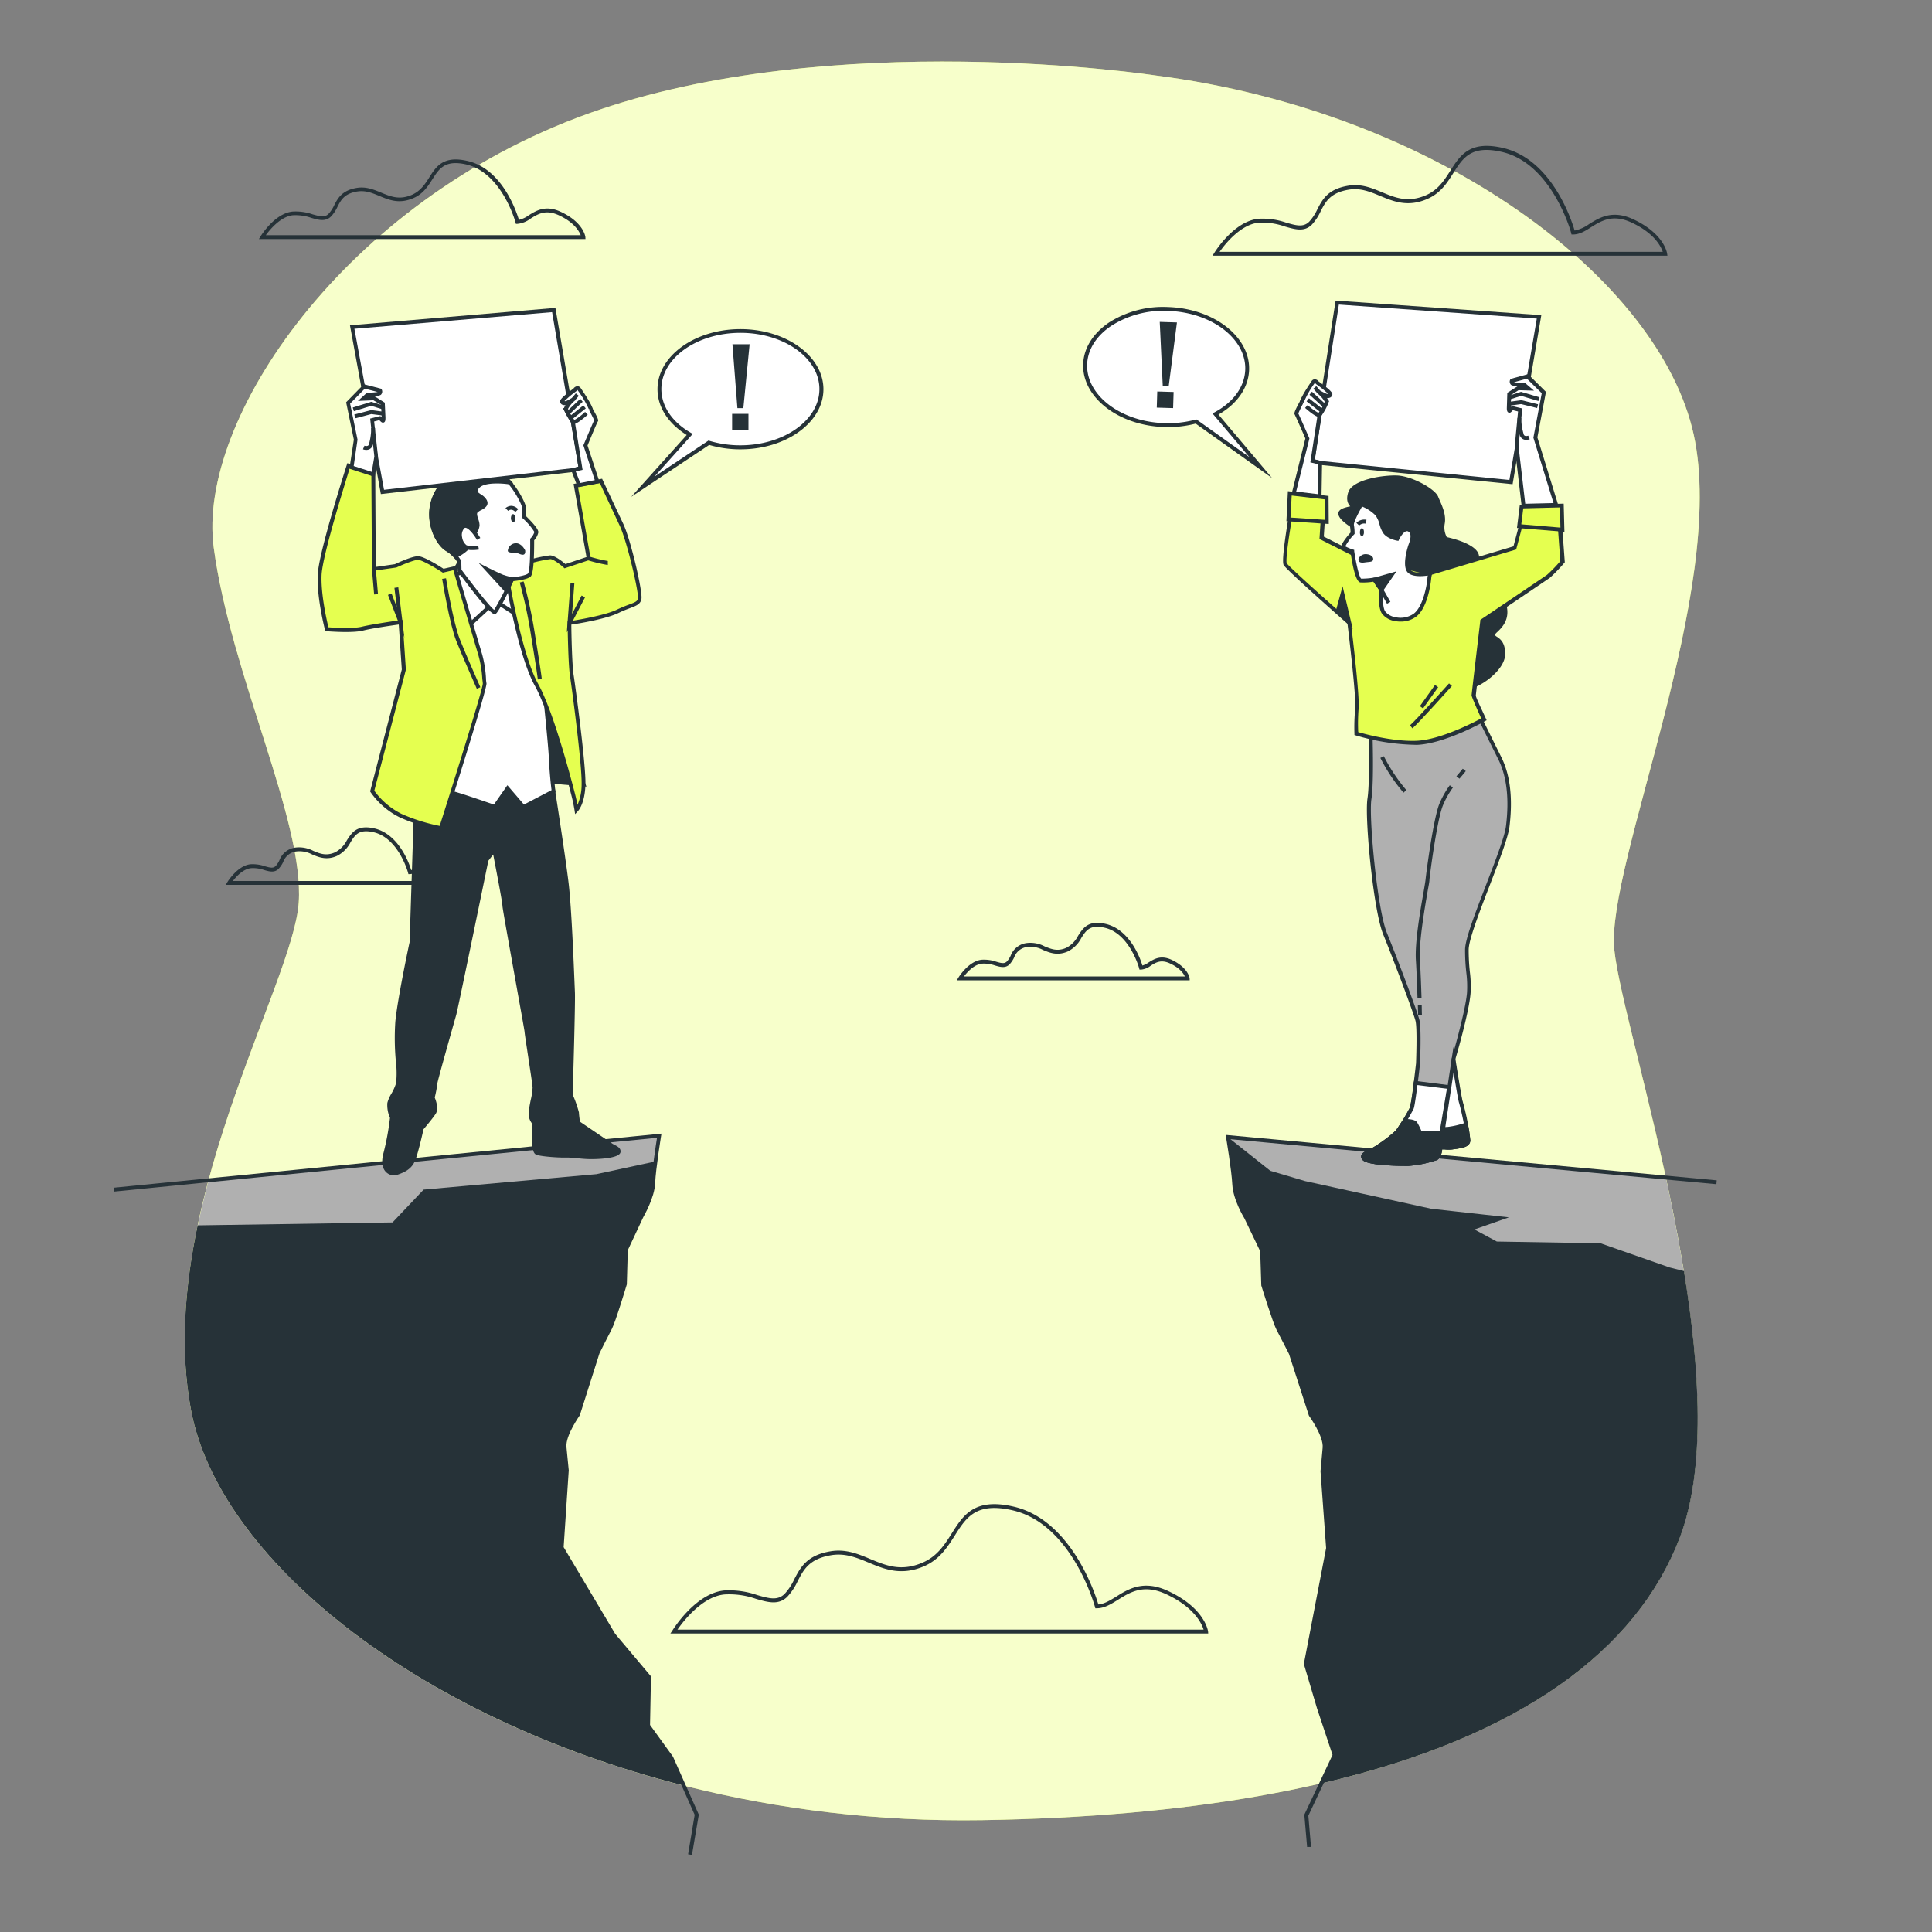 <svg xmlns="http://www.w3.org/2000/svg" viewBox="0 0 500 500"><rect x="0" y="0" width="500" height="500" fill="#808080" stroke="none"/><g id="freepik--background-simple--inject-113"><path d="M298.92,19.51S215.27,6.73,152.16,29.43,50.91,108.77,55.31,141.69s23.48,70.64,22,91.95S39.9,313.73,49.44,364.88s96.85,107.88,204.72,106.17S418.52,440.19,434.66,398,420,267.72,417.78,245.76s29.35-93.12,20.55-133.27S372.29,28.86,298.92,19.51Z" style="fill:#E5FF50"></path><path d="M298.92,19.51S215.27,6.73,152.16,29.43,50.91,108.77,55.31,141.69s23.48,70.64,22,91.95S39.9,313.73,49.44,364.88s96.85,107.88,204.72,106.17S418.52,440.19,434.66,398,420,267.72,417.78,245.76s29.35-93.12,20.55-133.27S372.29,28.86,298.92,19.51Z" style="fill:#fff;opacity:0.7"></path></g><g id="freepik--Floor--inject-113"><path d="M434.66,398c8.93-23.34,3.49-60.72-3.53-93.19L317.84,294.32s1.43,8.39,1.62,12.26,3.06,8.54,3.06,8.54l4.15,8.64.29,8.83s3,9.62,3.9,11.36,3.26,6.36,3.26,6.36l5.13,15.88s3.91,5.31,3.61,8.59l-.55,6,1.45,19.94-5.76,30,3.37,11.37,4,12.16L342,461.53C393.92,449.44,423.66,426.75,434.66,398Z" style="fill:#b0b0b0"></path><path d="M322.52,315.12l4.15,8.64.29,8.83s3,9.62,3.9,11.36,3.26,6.36,3.26,6.36l5.13,15.88s3.91,5.31,3.61,8.59l-.55,6,1.45,19.94-5.76,30,3.37,11.37,4,12.16L342,461.53c52-12.09,81.7-34.78,92.7-63.53,6.77-17.7,5.28-43.47,1.1-69.05l-3.7-.93-17.88-6.26-26.84-.45-5.81-3.13,8.94-3.13-20.12-2.23-32.64-7.16L328.76,303l-10.92-8.66s1.43,8.39,1.62,12.26S322.52,315.12,322.52,315.12Z" style="fill:#263238"></path><path d="M338.28,478l-.72-8.36,7.3-15.47-4-12-3.41-11.49,0-.12,5.75-29.93-1.45-19.87.55-6.09c.29-3-3.47-8.19-3.51-8.24l-.07-.15-5.13-15.88h0s-2.31-4.56-3.23-6.27-3.82-11.06-3.94-11.46l0-.13-.28-8.72-4.11-8.55c-.1-.15-2.91-4.77-3.11-8.73-.19-3.79-1.6-12.11-1.61-12.19l-.11-.64.65.06,126.44,11.7-.09,1-125.8-11.65c.34,2.05,1.36,8.4,1.52,11.67.18,3.7,3,8.26,3,8.31l4.22,8.88.29,8.76c.25.84,3,9.61,3.84,11.21s3.24,6.33,3.27,6.37L339.71,366c.47.66,4,5.6,3.65,8.86l-.56,6,1.47,19.92,0,.07-5.74,29.87,3.33,11.24,4.09,12.34-.08.18-7.27,15.42.69,8.08Z" style="fill:#263238"></path><path d="M173.68,454.77l-6-8.25.23-12.56-9.18-10.89-13.41-22.58,1.33-19.95s-.27-2.73-.6-6,3.56-8.61,3.56-8.61l5-15.91s2.3-4.64,3.22-6.38,3.83-11.39,3.83-11.39l.23-8.83,4.1-8.67s2.84-4.68,3-8.55,1.54-12.27,1.54-12.27L54,305.46c-5.17,19.25-8.16,39.89-4.52,59.42C56.56,403.05,107,444.32,177,462.1Z" style="fill:#b0b0b0"></path><path d="M179.08,480.05l-1-.16,1.7-10.22L173.24,455l-6-8.35.23-12.53-9.07-10.75-13.53-22.78,1.34-20.11-.59-5.91c-.33-3.26,3.12-8.22,3.59-8.89l5-15.83c.06-.12,2.34-4.74,3.26-6.47S161,333,161.22,332.17l.27-9,4.1-8.66c0-.09,2.8-4.67,3-8.36.14-3.28,1.12-9.64,1.44-11.69L29.55,308.38l-.1-1,141.74-14-.11.64c0,.09-1.37,8.41-1.53,12.21s-3,8.6-3.08,8.79l-4,8.53-.25,8.85c-.12.4-2.92,9.72-3.86,11.49s-3.2,6.31-3.22,6.36l-5.08,16c0,.06-3.76,5.23-3.46,8.27l.59,6-1.32,19.88,13.34,22.44,9.26,11-.24,12.58,5.94,8.21,6.68,15Z" style="fill:#263238"></path><path d="M177,462.1l-3.27-7.33-6-8.25.23-12.56-9.18-10.89-13.41-22.58,1.33-19.95s-.27-2.73-.6-6,3.56-8.61,3.56-8.61l5-15.91s2.3-4.64,3.22-6.38,3.83-11.39,3.83-11.39l.23-8.83,4.1-8.67s2.84-4.68,3-8.55c.06-1.46.3-3.57.57-5.62l-15.26,3.29-44.71,4-8.05,8.49-50.44.76c-3.3,15.77-4.64,32.1-1.72,47.73C56.56,403.05,107,444.32,177,462.1Z" style="fill:#263238"></path></g><g id="freepik--Clouds--inject-113"><path d="M307.89,253.71H247.6l.47-.76c.11-.17,2.65-4.24,6-4.57a9.66,9.66,0,0,1,3.74.51c1.38.4,2.13.57,2.77-.06a5.84,5.84,0,0,0,1-1.55,5.1,5.1,0,0,1,4.21-3.23,7.87,7.87,0,0,1,4.55.87c1.7.7,3.3,1.37,5.56.4a7.1,7.1,0,0,0,3.1-3.13c1.28-2,2.61-4.11,7.11-3.09,6.27,1.43,9,8.91,9.54,10.78a5.5,5.5,0,0,0,1.6-.79c1.41-.88,3.15-2,6-.67,4.22,2,4.6,4.62,4.62,4.73Zm-58.43-1h57.18c-.34-.77-1.28-2.19-3.86-3.38-2.34-1.08-3.71-.22-5,.61a4.76,4.76,0,0,1-2.49,1h-.39l-.1-.37c0-.09-2.48-9-8.91-10.47-3.82-.87-4.8.68-6.05,2.65a7.87,7.87,0,0,1-3.55,3.51c-2.65,1.13-4.61.32-6.33-.4a7,7,0,0,0-4-.8,4.11,4.11,0,0,0-3.49,2.7,7.2,7.2,0,0,1-1.19,1.8c-1.08,1.08-2.38.71-3.76.31a8.88,8.88,0,0,0-3.36-.48C252.1,249.58,250.32,251.58,249.46,252.71Z" style="fill:#263238"></path><path d="M312.69,422.75H173.49L174,422c.25-.4,6-9.65,13.43-10.39a22.05,22.05,0,0,1,8.5,1.18c3.08.89,5.31,1.52,7.14-.31a14.55,14.55,0,0,0,2.5-3.8c1.58-3,3.2-6.18,9.37-7.21,3.92-.66,7.16.69,10.28,2,4.11,1.71,8,3.32,13.53.94,3.81-1.63,5.72-4.66,7.57-7.58,3-4.75,5.85-9.24,15.93-6.94,14.88,3.38,21.12,22.38,22,25.34,1.53-.13,2.95-1,4.59-2,3.15-2,7.07-4.43,13.37-1.52,9.57,4.41,10.41,10.29,10.44,10.54Zm-137.37-1H311.49c-.47-1.52-2.4-5.81-9.73-9.2-5.8-2.68-9.32-.48-12.42,1.47-1.82,1.13-3.53,2.2-5.49,2.2h-.38l-.1-.37c-.06-.21-5.91-21.49-21.38-25-9.4-2.14-11.93,1.87-14.86,6.5-1.94,3.06-3.94,6.22-8,8-5.93,2.54-10.19.77-14.3-.94-3.14-1.3-6.09-2.53-9.73-1.93-5.68.95-7.12,3.74-8.65,6.69a15.4,15.4,0,0,1-2.68,4.05c-2.25,2.25-5,1.47-8.13.56a20.92,20.92,0,0,0-8.12-1.14C181.76,413.17,176.87,419.53,175.32,421.75Z" style="fill:#263238"></path><path d="M118.69,229H58.41l.47-.76c.11-.17,2.65-4.24,5.95-4.57a9.64,9.64,0,0,1,3.74.52c1.38.39,2.13.57,2.77-.06a5.74,5.74,0,0,0,1-1.56,5.1,5.1,0,0,1,4.21-3.23,8,8,0,0,1,4.55.87c1.69.71,3.3,1.37,5.55.4a7,7,0,0,0,3.11-3.12c1.28-2,2.6-4.12,7.11-3.1,6.27,1.43,9,8.92,9.54,10.79a5.31,5.31,0,0,0,1.6-.8c1.4-.88,3.15-2,6-.66,4.23,1.95,4.61,4.61,4.62,4.72Zm-58.42-1h57.18c-.34-.77-1.28-2.18-3.87-3.38-2.34-1.08-3.71-.22-5,.61a4.78,4.78,0,0,1-2.5,1h-.38l-.1-.37c0-.09-2.48-9-8.91-10.48-3.82-.87-4.8.69-6,2.65a7.92,7.92,0,0,1-3.55,3.51c-2.65,1.14-4.61.32-6.34-.4a7,7,0,0,0-4-.8,4.11,4.11,0,0,0-3.49,2.7,6.82,6.82,0,0,1-1.2,1.8c-1.08,1.08-2.37.71-3.75.32a8.53,8.53,0,0,0-3.36-.48C62.91,224.87,61.12,226.88,60.27,228Z" style="fill:#263238"></path><path d="M151.52,61.87H67l.47-.76c.15-.24,3.68-5.91,8.25-6.36a13.35,13.35,0,0,1,5.2.72c2,.56,3.14.84,4.12-.14a8.66,8.66,0,0,0,1.47-2.25c.93-1.79,2-3.81,5.8-4.45,2.42-.4,4.4.42,6.31,1.21,2.44,1,4.74,2,8,.57,2.24-1,3.38-2.76,4.48-4.5,1.77-2.8,3.59-5.69,9.82-4.27,9,2,12.69,13,13.38,15.26a7,7,0,0,0,2.52-1.18c1.94-1.21,4.36-2.73,8.26-.93,5.87,2.71,6.39,6.36,6.41,6.52Zm-82.73-1h81.5c-.4-1-1.68-3.33-5.67-5.17-3.41-1.57-5.39-.33-7.31.87a6.62,6.62,0,0,1-3.42,1.36h-.38l-.1-.37c0-.13-3.54-12.85-12.75-15-5.54-1.26-7,1.1-8.76,3.84-1.13,1.78-2.4,3.8-4.93,4.88-3.66,1.57-6.26.48-8.79-.57-1.86-.77-3.62-1.5-5.76-1.15-3.32.56-4.17,2.2-5.07,3.93A9.38,9.38,0,0,1,85.69,56c-1.44,1.44-3.21.93-5.09.39a12.48,12.48,0,0,0-4.83-.69C72.63,56.06,69.9,59.35,68.79,60.87Z" style="fill:#263238"></path><path d="M431.53,66.18H313.8l.47-.76c.21-.33,5.1-8.17,11.39-8.8a18.4,18.4,0,0,1,7.21,1c2.57.73,4.43,1.27,5.95-.25a12.34,12.34,0,0,0,2.1-3.19c1.33-2.58,2.72-5.25,8-6.12,3.34-.56,6.07.58,8.72,1.68,3.45,1.43,6.71,2.79,11.36.8,3.19-1.37,4.8-3.92,6.36-6.38,2.55-4,5-7.83,13.53-5.89,12.67,2.88,17.81,18.62,18.62,21.39A9.51,9.51,0,0,0,411.24,58c2.68-1.67,6-3.76,11.37-1.29,8.11,3.75,8.82,8.75,8.85,9Zm-115.9-1H430.32c-.44-1.34-2.13-4.84-8.13-7.61-4.87-2.25-7.82-.4-10.42,1.23-1.54,1-3,1.88-4.67,1.88h-.39l-.1-.38c0-.18-5-18.1-18-21-7.88-1.8-10,1.56-12.47,5.45-1.63,2.59-3.33,5.27-6.8,6.76-5,2.15-8.65.65-12.14-.8-2.63-1.09-5.12-2.13-8.17-1.62-4.75.79-6,3.13-7.25,5.6a13,13,0,0,1-2.27,3.44c-1.93,1.93-4.25,1.27-6.94.5a17.47,17.47,0,0,0-6.83-1C321.06,58.08,317,63.21,315.63,65.18Z" style="fill:#263238"></path></g><g id="freepik--speech-bubble-2--inject-113"><path d="M302.27,79.92c11.58.36,20.75,7.39,20.5,15.7-.15,4.75-3.34,8.88-8.2,11.49L326.28,121l-16.74-11.93a28,28,0,0,1-8.2.93c-11.58-.36-20.75-7.39-20.5-15.7S290.7,79.56,302.27,79.92Z" style="fill:#fff"></path><path d="M329.21,123.72l-19.77-14.09a28.36,28.36,0,0,1-8.12.89c-11.83-.37-21.24-7.64-21-16.21.13-4.19,2.51-8,6.7-10.85a26,26,0,0,1,15.25-4c11.83.37,21.24,7.65,21,16.22-.15,4.59-3,8.8-7.93,11.61Zm-19.57-15.17,13.72,9.77L313.79,107l.54-.29c4.91-2.64,7.8-6.67,7.94-11.06.25-8-8.73-14.84-20-15.19a25.07,25.07,0,0,0-14.67,3.87c-3.91,2.62-6.13,6.19-6.25,10-.25,8,8.73,14.83,20,15.18a27.57,27.57,0,0,0,8.06-.91Z" style="fill:#263238"></path><path d="M299.37,105.49l.13-4.17,4.23.13-.13,4.17Zm1.55-5.61-.78-16.57,4.45.14-2.13,16.48Z" style="fill:#263238"></path></g><g id="freepik--speech-bubble-1--inject-113"><path d="M191.63,85.64c-11.58,0-21,6.74-21,15.06,0,4.74,3.06,9,7.84,11.73L166.36,126l17.1-11.4a28.25,28.25,0,0,0,8.17,1.18c11.58,0,21-6.74,21-15S203.21,85.64,191.63,85.64Z" style="fill:#fff"></path><path d="M163.35,128.58l14.37-16c-4.81-3-7.56-7.25-7.56-11.84,0-8.58,9.63-15.56,21.47-15.56s21.47,7,21.47,15.56-9.63,15.55-21.47,15.55a28.5,28.5,0,0,1-8.09-1.14Zm28.28-42.44c-11.29,0-20.47,6.53-20.47,14.56,0,4.39,2.76,8.51,7.59,11.29l.53.31-9.92,11.06,14-9.34.23.07a27.63,27.63,0,0,0,8,1.16c11.29,0,20.47-6.53,20.47-14.55S202.92,86.14,191.63,86.14Z" style="fill:#263238"></path><path d="M189.47,111.29v-4.18h4.23v4.18Zm1.37-5.66-1.29-16.54H194l-1.62,16.54Z" style="fill:#263238"></path></g><g id="freepik--character-2--inject-113"><polygon points="398.3 81.99 391.04 124.77 341.61 119.78 339.69 119.31 346.08 78.29 398.3 81.99" style="fill:#fff"></polygon><path d="M391.46,125.31l-49.9-5-2.44-.59,6.54-41.93,53.23,3.77Zm-51.21-6.38,1.48.36,48.9,4.93,7.09-41.77L346.5,78.82Z" style="fill:#263238"></path><path d="M402.74,130.67l-5.38-17.42,2.2-11.65-4.25-4.21-4,1.1a.64.64,0,0,0,.08.72c.3.31,3.05.3,3.05.3l1.19,1-2.75-.08-2.29,1.46s-.05,1.73-.11,3.56.61,0,1,.13,1.92.47,1.92.47l-.91,9.45,1.8,15.33Z" style="fill:#fff"></path><path d="M393.85,131.4,392,115.56l.87-9.07-1.35-.33-.16.17c-.22.26-.52.62-.94.45s-.47-.71-.45-1.3l.12-3.82,2.64-1.69H393c-1.67-.08-1.9-.33-2-.43a1.15,1.15,0,0,1-.15-1.3l.1-.18,4.5-1.24,4.64,4.6-2.22,11.79,5.53,17.93ZM393,115.55l1.73,14.82,7.32-.18-5.21-16.91L399,101.77,395.16,98l-3.37.93a22.35,22.35,0,0,0,2.63.13h.2L397,101.1l-4-.12-1.94,1.23L391,105.3a.72.72,0,0,1,.64-.15c.4.11,1.9.46,1.9.46l.43.1Zm.7-15.55.54,0h-.54Z" style="fill:#263238"></path><path d="M395,113.84a1.69,1.69,0,0,1-1.44-.71c-.63-.9-.83-4.21-.86-4.87l1-.05a14.9,14.9,0,0,0,.68,4.35c.35.5,1.11.19,1.12.18l.39.93A2.43,2.43,0,0,1,395,113.84Z" style="fill:#263238"></path><polygon points="398.14 103.78 393.65 102.45 390.91 103.33 390.6 102.38 393.63 101.41 398.43 102.82 398.14 103.78" style="fill:#263238"></polygon><polygon points="397.8 105.6 393.65 104.58 390.77 104.98 390.64 103.99 393.7 103.56 398.04 104.63 397.8 105.6" style="fill:#263238"></polygon><path d="M338.2,101.73s-2.91,5-2.72,5.32,2.86,6.41,2.86,6.41l-3.53,14.21,6.68.8.12-8.69-1.92-.47,1.8-12,1.83-3.31Z" style="fill:#fff"></path><path d="M342,129l-7.79-.93,3.62-14.6c-1-2.31-2.6-5.91-2.76-6.19s-.35-.56,2.71-5.83l.23-.39,6,2.71-2,3.7-1.72,11.43,1.87.46Zm-6.55-1.79,5.56.67.11-7.74-2-.48,1.92-12.59,1.57-2.83-4.22-1.89A45.74,45.74,0,0,0,336,107c.45.92,2.23,5,2.81,6.31l.07.16Z" style="fill:#263238"></path><path d="M338.09,105.2s3,2.64,3.4,2.14a13.16,13.16,0,0,0,1.83-3.31c.13-.71-2.06-2.61-2.06-2.61a18.71,18.71,0,0,0,1.91,1c.4.11,1,.13,1.13-.37s-3.37-3-3.37-3-.58-.94-1.12-.14-2.89,4.39-2.91,5.21" style="fill:#fff"></path><path d="M341.34,107.9c-.83,0-2.59-1.45-3.58-2.33l.66-.75a13.94,13.94,0,0,0,2.8,2.05,13.07,13.07,0,0,0,1.61-2.92,7.65,7.65,0,0,0-1.9-2.15l.58-.81a15.15,15.15,0,0,0,1.8.93,1.09,1.09,0,0,0,.41,0,23.54,23.54,0,0,0-3.08-2.48l-.14-.15a.7.7,0,0,0-.21-.21l-.06.09a24.49,24.49,0,0,0-2.83,5l-1,0c0-1,2.3-4.43,3-5.47a1,1,0,0,1,.9-.54,1.34,1.34,0,0,1,1,.6c3.69,2.6,3.57,3.14,3.5,3.43a1,1,0,0,1-.48.65,1.43,1.43,0,0,1-.91.16,1.75,1.75,0,0,1,.41,1.17,13.13,13.13,0,0,1-1.94,3.54.68.68,0,0,1-.49.24Z" style="fill:#263238"></path><path d="M342.44,105.4c-.88-.82-3.22-3-3.54-3.24l.63-.79c.4.33,3.27,3,3.59,3.3Z" style="fill:#263238"></path><rect x="339.79" y="102.57" width="1" height="4.67" transform="translate(48.48 308.99) rotate(-52.1)" style="fill:#263238"></rect><rect x="340.27" y="100.09" width="1" height="1.51" transform="translate(16.13 245.41) rotate(-40.49)" style="fill:#263238"></rect><path d="M354.69,189.24s.44,12.92-.26,17.52,1.41,28.44,4,34.83,7.92,20.44,8.41,22.56.14,11.07.14,11.07-1.16,10.34-1.62,11.59a51,51,0,0,1-3.7,6.06,35.39,35.39,0,0,1-5.88,4.44c-1.57.93-3.83,1.42-2.75,2.58s8.79,1.39,11.46,1.34a29.71,29.71,0,0,0,7.2-1.46c.7-.26,1.19-2.21,1.06-2.63s1.68.05,3.09-.19,4.08-.29,4.12-1.83a68.7,68.7,0,0,0-1.93-9.88c-.27-.57-1.91-11-1.91-11s3.62-12.32,4-17.37c.27-3.78-.55-6.06-.5-11.12s9.82-26,10.56-31.87.58-12.45-2.06-17.72-5-10.11-5-10.11l-1.92-1.6-26.86,2.67Z" style="fill:#b0b0b0"></path><path d="M364,301.73c-2.11,0-10-.1-11.31-1.5a1.21,1.21,0,0,1-.4-1.1c.14-.74,1-1.15,2-1.63a12.68,12.68,0,0,0,1.22-.62,37,37,0,0,0,5.74-4.3,52.05,52.05,0,0,0,3.63-5.94c.32-.88,1.13-7.34,1.59-11.47,0-.06.35-8.88-.12-10.9s-5.84-16.22-8.39-22.49-4.81-30.16-4.06-35.09c.68-4.4.29-16.67.26-17.4l-.43-2.61,27.6-2.74,2.21,1.9s2.37,4.84,5,10.11c2.32,4.64,3,10.7,2.11,18-.36,2.83-2.68,8.86-5.14,15.25-2.65,6.87-5.39,14-5.42,16.56a52.08,52.08,0,0,0,.31,5.79,29.45,29.45,0,0,1,.19,5.37c-.35,4.85-3.59,16.05-4,17.36.62,3.93,1.65,10.24,1.85,10.76a67.11,67.11,0,0,1,2,10.09c-.05,1.73-2.22,2-3.81,2.21l-.73.11a9.37,9.37,0,0,1-2.11,0l-.55,0c0,.9-.57,2.48-1.4,2.79a30.26,30.26,0,0,1-7.36,1.49Zm-9.08-114.16.27,1.66c0,.53.44,13-.27,17.61s1.51,28.46,4,34.57c2.58,6.32,7.93,20.42,8.44,22.63s.16,10.83.15,11.2c-.12,1.1-1.19,10.48-1.65,11.74a51,51,0,0,1-3.76,6.18c-.66.93-4.46,3.64-6,4.58-.42.25-.87.46-1.31.67s-1.43.67-1.47.9c0,0,0,.1.15.24.75.8,7.14,1.26,11.08,1.18a29.47,29.47,0,0,0,7-1.43c.35-.13.81-1.64.75-2a.58.58,0,0,1,.1-.54c.26-.32.7-.3,1.5-.25a8.55,8.55,0,0,0,1.89,0l.77-.11c1.22-.16,2.91-.38,2.93-1.25a70,70,0,0,0-1.89-9.65c-.27-.58-1.55-8.66-1.94-11.13l0-.11,0-.11c0-.12,3.6-12.32,4-17.26a28.52,28.52,0,0,0-.18-5.19,51,51,0,0,1-.32-5.9c0-2.76,2.68-9.63,5.48-16.91,2.33-6.05,4.74-12.31,5.09-15,.9-7.1.22-13-2-17.42-2.42-4.84-4.62-9.32-5-10L381,185Z" style="fill:#263238"></path><path d="M373.19,292.52l1.89-11.16-8.66-1.11,0,0a63.16,63.16,0,0,1-1,6.54,51,51,0,0,1-3.7,6.06,35.39,35.39,0,0,1-5.88,4.44c-1.57.93-3.83,1.42-2.75,2.58s8.79,1.39,11.46,1.34a29.71,29.71,0,0,0,7.2-1.46c.4-.15.72-.84.91-1.49l.15-1.14s0-.06,0-.08Z" style="fill:#fff"></path><path d="M364,301.73c-2.11,0-10-.1-11.31-1.5a1.21,1.21,0,0,1-.4-1.1c.14-.74,1-1.15,2-1.63a12.68,12.68,0,0,0,1.22-.62,37,37,0,0,0,5.74-4.3,52.05,52.05,0,0,0,3.63-5.94,51.28,51.28,0,0,0,1-6.44l0-.26.37-.19h.19l9.17,1.17-2,11.66-.41,4.5h0l-.17,1.26c-.21.77-.59,1.65-1.23,1.89a30.26,30.26,0,0,1-7.36,1.49Zm2.83-20.92c-.68,5.35-.91,6-1,6.17a51,51,0,0,1-3.76,6.18c-.66.93-4.46,3.64-6,4.58-.42.25-.87.46-1.31.67s-1.43.67-1.47.9c0,0,0,.1.15.24.75.8,7.14,1.26,11.08,1.18a29.47,29.47,0,0,0,7-1.43,2.18,2.18,0,0,0,.6-1.15l.12-1,0-.09,0-.14.42-4.51,1.8-10.65Z" style="fill:#263238"></path><path d="M373.67,290.57l-.89,6.48c.17-.26,1.79.12,3.08-.1s4.08-.29,4.12-1.83a68.7,68.7,0,0,0-1.93-9.88c-.27-.57-1.91-11-1.91-11l-1.06,7.11Z" style="fill:#fff"></path><path d="M372,299.27l1.21-8.77,2.95-19.56.51,3.23c.62,3.92,1.67,10.34,1.87,10.87a67.11,67.11,0,0,1,2,10.09c-.05,1.73-2.22,2-3.81,2.21l-.73.11a9.37,9.37,0,0,1-2.11,0c-.25,0-.55,0-.71,0Zm1.4-2.81.52,0a8.56,8.56,0,0,0,1.89,0l.76-.11c1.23-.16,2.92-.38,2.94-1.25a70,70,0,0,0-1.89-9.65c-.19-.42-.9-4.64-1.43-7.93l-2,13.13Z" style="fill:#263238"></path><path d="M364.51,301.23a29.71,29.71,0,0,0,7.2-1.46.8.8,0,0,0,.23-.16l0,0a1.18,1.18,0,0,0,.19-.24l.06-.08.14-.27a1.34,1.34,0,0,0,.07-.18.61.61,0,0,0,.05-.12c0-.14.1-.27.14-.41h0l.15-1.14s0-.06,0-.08h0l.36-3.95a31.77,31.77,0,0,1-5.58.08,22.41,22.41,0,0,0-1.18-2.42c-.4-.63-2-.7-2.86-.68-.77,1.22-1.55,2.37-1.84,2.78a35.39,35.39,0,0,1-5.88,4.44c-1.57.93-3.83,1.42-2.75,2.58S361.84,301.28,364.51,301.23Z" style="fill:#263238"></path><path d="M364,301.73c-2.11,0-10-.1-11.31-1.5a1.21,1.21,0,0,1-.4-1.1c.14-.74,1-1.15,2-1.63a12.68,12.68,0,0,0,1.22-.62,37,37,0,0,0,5.74-4.3c.27-.39,1.05-1.54,1.82-2.76l.15-.23h.27c1.78,0,2.89.28,3.28.91a18,18,0,0,1,1.1,2.21,31.17,31.17,0,0,0,5.18-.09l.61-.07-.41,4.54h0l-.17,1.26a2.82,2.82,0,0,1-.16.51l-.13.33q-.09.18-.18.33l-.06.09a1.42,1.42,0,0,1-.25.32,1.3,1.3,0,0,1-.45.31,30.26,30.26,0,0,1-7.36,1.49H364Zm-.2-11.14c-.74,1.15-1.44,2.19-1.71,2.57-.66.93-4.46,3.64-6,4.58-.42.25-.87.46-1.31.67s-1.43.67-1.47.9c0,0,0,.1.15.24.75.8,7.14,1.26,11.08,1.18a29.47,29.47,0,0,0,7-1.43l.08-.07a.84.84,0,0,0,.13-.17,3.3,3.3,0,0,0,.16-.29l.06-.14.5.09-.45-.21.12-.37.12-1,0-.09,0-.14.31-3.28a32.09,32.09,0,0,1-5.07,0l-.3,0-.12-.28A20.72,20.72,0,0,0,366,291C365.85,290.88,365.28,290.6,363.8,290.59Z" style="fill:#263238"></path><path d="M375.86,297c1.41-.23,4.08-.29,4.12-1.83a27.4,27.4,0,0,0-.6-4.08,23.46,23.46,0,0,1-4.77,1.11,6.76,6.76,0,0,0-1.17.11l-.66,4.79C373,296.79,374.57,297.17,375.86,297Z" style="fill:#263238"></path><path d="M372,299.27l1-7.42.34-.08a8,8,0,0,1,1.26-.12,21.8,21.8,0,0,0,4.63-1.09l.54-.17.11.55a25.22,25.22,0,0,1,.61,4.19c-.05,1.73-2.22,2-3.81,2.21l-.73.11a9.37,9.37,0,0,1-2.11,0c-.25,0-.55,0-.71,0Zm1.4-2.81.52,0a8.56,8.56,0,0,0,1.89,0h0l.76-.11c1.23-.16,2.92-.38,2.94-1.25a22.19,22.19,0,0,0-.49-3.42,20.16,20.16,0,0,1-4.36,1c-.33,0-.57,0-.74.05Z" style="fill:#263238"></path><path d="M377.7,201.53l-.78-.63,1-1.18.64-.78.78.62-.64.79Z" style="fill:#263238"></path><path d="M366.85,258.33c-.08-2.7-.22-6.6-.42-9.85-.28-4.6,1.12-12.78,2-17.67.26-1.52.46-2.72.51-3.23.21-2.07,2-15.48,3.52-19.44a24,24,0,0,1,2.74-4.91l.82.58a22.64,22.64,0,0,0-2.62,4.69c-1.5,3.8-3.27,17.21-3.46,19.18,0,.54-.25,1.7-.53,3.3-.77,4.53-2.22,13-1.94,17.44.2,3.27.34,7.17.42,9.88Z" style="fill:#263238"></path><path d="M367,262.73s0-1-.06-2.54l1,0c0,1.55.06,2.55.06,2.55Z" style="fill:#263238"></path><path d="M363.24,205.15a44.89,44.89,0,0,1-6-9l.9-.45a44.27,44.27,0,0,0,5.81,8.76Z" style="fill:#263238"></path><path d="M349.85,136s-3-1.87-3-3,3.24-1.32,3.37-1.67-1.75-.88-.84-3.69,8.18-4.13,12.08-4,9.59,3.5,10.25,5.17,2.11,4.21,1.68,6.68a5.62,5.62,0,0,0,.7,4s7.65,1.54,8.15,4.4-.91,6.48-.91,6.48,6,.18,7.86,5.8-3.3,7.23-2.86,8.31,2.69.91,2.69,4.82-6.29,8.44-9.86,8.8-10.77.38-14.83-6.26-.88-13.28-3-17.72-2.42-9.89-3.79-11.47S349.85,136,349.85,136Z" style="fill:#263238"></path><path d="M376.78,178.69c-5.77,0-10.19-2.27-12.85-6.63-2.43-4-2.35-7.91-2.28-11.39.05-2.47.09-4.61-.75-6.37a36.37,36.37,0,0,1-2.22-7c-.47-2-.89-3.69-1.49-4.38-1.28-1.48-7.21-6.21-7.63-6.54-.79-.5-3.23-2.13-3.19-3.48,0-1.16,1.63-1.53,2.78-1.8l.29-.07c-.51-.55-1.18-1.58-.51-3.63,1.07-3.27,8.83-4.46,12.56-4.35,3.93.13,9.91,3.48,10.7,5.49.12.31.27.64.43,1,.7,1.6,1.66,3.78,1.28,5.95a5.35,5.35,0,0,0,.52,3.51c1.44.31,7.82,1.83,8.33,4.75a14,14,0,0,1-.72,6.14c1.69.24,6.11,1.33,7.66,6.08,1.36,4.17-.93,6.37-2.16,7.56a4,4,0,0,0-.71.78,2.27,2.27,0,0,0,.62.51c.84.58,2.1,1.46,2.1,4.43,0,4.17-6.52,8.91-10.3,9.3C378.39,178.64,377.57,178.69,376.78,178.69Zm-15.85-54.64c-4.12,0-10.3,1.38-11.05,3.67-.58,1.78.08,2.44.48,2.83.21.21.49.49.35.88s-.54.47-1.33.65c-.54.13-2,.47-2,.86,0,.54,1.41,1.78,2.75,2.61l0,0c.26.2,6.41,5.09,7.79,6.69.76.87,1.18,2.6,1.71,4.8a33.91,33.91,0,0,0,2.15,6.79c.94,2,.89,4.33.84,6.82-.07,3.34-.14,7.13,2.13,10.85,3.56,5.82,9.78,6.49,14.35,6,3.37-.34,9.41-4.66,9.41-8.3,0-2.44-.89-3.06-1.67-3.61a2.41,2.41,0,0,1-1-1c-.27-.65.29-1.19.94-1.81,1.23-1.18,3.08-3,1.91-6.53-1.7-5.21-7.18-5.46-7.41-5.46l-.7,0,.25-.66s1.36-3.53.89-6.21c-.33-1.83-4.93-3.42-7.75-4l-.2,0-.11-.15a6.16,6.16,0,0,1-.79-4.43c.33-1.86-.53-3.81-1.22-5.37l-.44-1c-.54-1.38-6-4.74-9.8-4.86Z" style="fill:#263238"></path><path d="M351,143.71l-9-4.54.46-7.09-8.14-.6S332,144.77,332.62,146s16.57,15.19,16.57,15.19,2.36,19.12,2,22.3a48.66,48.66,0,0,0-.2,6.38s8.43,2.63,15.54,2.38S384,186.14,384,186.14s-2.66-5.88-2.64-6.24,2.25-19.21,2.25-19.21,16.12-10.87,17.09-11.55a40.37,40.37,0,0,0,3.67-3.79l-.79-10.66-9.7.06-1.88,7-21.85,6.53Z" style="fill:#E5FF50"></path><path d="M365.56,192.74a57.38,57.38,0,0,1-14.69-2.42l-.34-.1v-.36a49.64,49.64,0,0,1,.2-6.45c.31-2.93-1.76-20-2-22-3-2.61-15.85-14-16.52-15.19s1.12-11.67,1.69-14.83l.08-.45,9.09.68-.47,7.25,8.63,4.36,19,4.57,21.45-6.41,1.9-7.14,10.56-.06.83,11.33-.14.15a40.17,40.17,0,0,1-3.75,3.88c-.92.64-15,10.14-16.91,11.43-.77,6.49-2.2,18.51-2.23,19s1.4,3.34,2.61,6l.19.42-.4.22c-.43.24-10.55,5.89-17.69,6.15Zm-14.05-3.27c1.63.47,8.87,2.47,15,2.25s14.87-4.74,16.83-5.8c-2.51-5.58-2.5-5.91-2.49-6,0-.36,1.88-16.11,2.25-19.26l0-.23.19-.13c.16-.1,16.13-10.87,17.08-11.54a35.79,35.79,0,0,0,3.44-3.55l-.73-10-8.86.05-1.84,6.94-22.25,6.66-19.38-4.69-9.27-4.69.45-6.91-7.2-.54c-1.12,6.21-2.06,12.94-1.72,13.73.51.86,10.36,9.69,16.45,15l.14.13,0,.19c.1.78,2.37,19.21,2,22.41A48.1,48.1,0,0,0,351.51,189.47Z" style="fill:#263238"></path><path d="M365.54,188.49l-.64-.77c1.4-1.16,10-10.76,10.11-10.85l.74.66C375.4,177.93,367,187.28,365.54,188.49Z" style="fill:#263238"></path><rect x="366.46" y="179.8" width="6.74" height="1" transform="translate(8.42 376.94) rotate(-54.54)" style="fill:#263238"></rect><polygon points="349.19 161.16 347.43 153.73 346.2 158.21 349.19 161.16" style="fill:#263238"></polygon><path d="M350.08,162.73l-4.44-4.37,1.82-6.65Zm-3.32-4.67,1.54,1.52-.91-3.84Z" style="fill:#263238"></path><path d="M364.4,147.43c-.88-1.92.55-6.25.55-6.25s1.4-3-.23-4-3.14,2.27-3.14,2.27-2.36-.43-3.26-1.76-.85-3.1-2-4.56-4.06-2.61-4.06-2.61-2.62,4.3-2.42,5.49a11.77,11.77,0,0,1,.18,2s-2.94,3.22-2.37,3.71a9.58,9.58,0,0,0,2.34,1s1.07,7.36,2.13,7.52a18.09,18.09,0,0,0,3.56-.25l1.81,2.66s-.49,4.13.53,5.81,5.23,2.89,8.14.73,3.7-8.88,3.72-9.47a6.58,6.58,0,0,1,.28-1.41S365.29,149.35,364.4,147.43Z" style="fill:#fff"></path><path d="M362.48,160.86a7.42,7.42,0,0,1-1.48-.14,5.16,5.16,0,0,1-3.4-2c-1-1.62-.7-5.08-.62-5.94l-1.53-2.25a16,16,0,0,1-3.39.2c-.93-.13-1.78-2.7-2.51-7.63a8.48,8.48,0,0,1-2.21-1,.71.71,0,0,1-.25-.52c0-.88,1.59-2.83,2.44-3.77a12.27,12.27,0,0,0-.17-1.74c-.22-1.27,1.85-4.78,2.48-5.83l.22-.36.39.16c.13.05,3.07,1.22,4.27,2.77a7.51,7.51,0,0,1,1.23,2.68,7,7,0,0,0,.78,1.9,4.71,4.71,0,0,0,2.58,1.46,4.76,4.76,0,0,1,2.27-2.3,1.69,1.69,0,0,1,1.4.18c2,1.22.49,4.53.43,4.67-.37,1.1-1.21,4.41-.55,5.83s4,.86,5.21.61l.84-.17-.26.81a5.6,5.6,0,0,0-.26,1.28c0,.07-.66,7.43-3.93,9.85A6.62,6.62,0,0,1,362.48,160.86Zm-6.56-11.4,2.09,3.07,0,.19c-.13,1.1-.29,4.23.46,5.5a4.28,4.28,0,0,0,2.74,1.52,5.94,5.94,0,0,0,4.68-.94c2.62-2,3.5-8.3,3.52-9.08a5.07,5.07,0,0,1,.1-.77c-1.53.23-4.72.46-5.54-1.31-1-2.07.47-6.43.53-6.62s1.19-2.7,0-3.44a.69.69,0,0,0-.59-.09c-.8.25-1.62,1.66-1.84,2.14l-.16.35-.38-.07c-.11,0-2.57-.48-3.59-2a7.76,7.76,0,0,1-.91-2.17,6.78,6.78,0,0,0-1.05-2.36,10.36,10.36,0,0,0-3.47-2.29c-1.13,1.93-2.22,4.19-2.12,4.78a12.43,12.43,0,0,1,.18,2.11v.19l-.12.13a13.35,13.35,0,0,0-2.29,3.09,10.64,10.64,0,0,0,2,.83l.31.09,0,.31c.46,3.14,1.29,6.75,1.79,7.13a19.27,19.27,0,0,0,3.33-.27Z" style="fill:#263238"></path><path d="M351.6,144.55a2.08,2.08,0,0,1,1.57-1.13c1.07-.09,2.23.42,2.21,1.25s-.85.68-2.16.88S351.45,145.37,351.6,144.55Z" style="fill:#263238"></path><path d="M353,137.73c0,.59-.27,1.06-.56,1.05s-.52-.49-.5-1.08.27-1.06.56-1S353,137.15,353,137.73Z" style="fill:#263238"></path><path d="M351.76,136l-.73-.69a2.91,2.91,0,0,1,2.62-.79l-.21,1A1.87,1.87,0,0,0,351.76,136Z" style="fill:#263238"></path><polygon points="355.69 150 360.22 148.72 357.5 152.66 355.69 150" style="fill:#263238"></polygon><path d="M357.49,153.54l-2.61-3.83,6.54-1.85Zm-1-3.25,1,1.49,1.52-2.2Z" style="fill:#263238"></path><rect x="357.95" y="152.41" width="1" height="3.87" transform="translate(-29.54 196.49) rotate(-29.5)" style="fill:#263238"></rect><polygon points="393.78 131.07 393.15 136.14 404.36 137.08 404.2 130.81 393.78 131.07" style="fill:#E5FF50"></polygon><path d="M404.87,137.63l-12.28-1,.74-6,11.35-.29Zm-11.16-1.94,10.13.85-.13-5.22-9.49.24Z" style="fill:#263238"></path><polygon points="333.78 127.67 333.46 134.4 343.37 135.07 343.33 128.8 333.78 127.67" style="fill:#E5FF50"></polygon><path d="M343.88,135.6l-10.95-.73.38-7.76,10.52,1.24Zm-9.9-1.66,8.89.59,0-5.29-8.58-1Z" style="fill:#263238"></path></g><g id="freepik--character-1--inject-113"><polygon points="151.02 203 142.82 202.31 133.25 178.24 142.81 180.46 151.02 203" style="fill:#263238"></polygon><path d="M151.76,203.57l-9.29-.79-10-25.24,10.76,2.5Zm-8.59-1.74,7.11.61-7.85-21.55L134.06,179Z" style="fill:#263238"></path><path d="M142.82,202.31s3,19,3.85,26.46,1.49,25.33,1.62,28.16-.59,26.49-.59,26.49a36.27,36.27,0,0,1,1.63,4.54c0,.71.3,2.65.3,2.65l8.6,5.83c.74.5,2,.8,1.86,1.69s-4.2,1.43-7.05,1.38-5.17-.48-6.58-.41-6.41-.25-7.49-.73-.65-6.36-.69-7.25-1.12-1.37-.86-3.51,1-4.84,1-6.08-2-13.76-2.07-14.47-5.67-31.36-5.73-32.6S128,220,128,220l-2,2.58s-7.86,38.35-8.32,40-4.91,17.27-4.89,17.8a37.47,37.47,0,0,1-.72,3.76s1.19,2.61.36,3.89-3.2,4.05-3.2,4.05-1.17,5.38-2,7.72-2.52,3.14-4.27,3.75-4.46-.51-3.24-5a66.55,66.55,0,0,0,1.71-9.31,8,8,0,0,1-.7-3.69c.29-1.44,1.65-2.92,2.26-5.08s-.79-9.73-.18-16,3.69-20.59,3.69-20.59l1.19-36.63.31-5,23.27-3.88Z" style="fill:#263238"></path><path d="M102.06,304.19a3,3,0,0,1-2.08-.79c-.76-.71-1.51-2.15-.73-5a68.07,68.07,0,0,0,1.68-9.1,8.1,8.1,0,0,1-.68-3.87,8.75,8.75,0,0,1,1-2.32,12.93,12.93,0,0,0,1.26-2.8,24.32,24.32,0,0,0-.06-5.61,64.63,64.63,0,0,1-.14-10.27c.6-6.2,3.67-20.5,3.7-20.64l1.18-36.55.34-5.4,23.78-4,12,4.06,0,.3c0,.19,3,19.14,3.86,26.48.75,6.43,1.32,20.85,1.54,26.28l.08,1.92c.12,2.75-.52,24.47-.58,26.41a29.66,29.66,0,0,1,1.62,4.62c0,.54.19,1.86.26,2.38l8.43,5.71a4.75,4.75,0,0,0,.6.33c.68.35,1.62.83,1.46,1.85-.28,1.85-7.47,1.8-7.54,1.8-1.48,0-2.8-.15-4-.26a20.81,20.81,0,0,0-2.6-.15c-1.29.07-6.49-.22-7.72-.77-1-.45-1.11-2.7-1-6.7,0-.47,0-.82,0-1a1.42,1.42,0,0,0-.27-.67,4.21,4.21,0,0,1-.59-2.92c.11-.94.32-2,.51-2.94a16.52,16.52,0,0,0,.46-3.06c0-.68-.71-5.17-1.25-8.77-.5-3.33-.81-5.38-.82-5.7s-1.17-6.68-2.26-12.77c-2-11.17-3.44-19.14-3.47-19.82,0-.91-1.58-9.09-2.39-13.3l-1.26,1.62c-.56,2.74-7.86,38.31-8.31,39.9-2.38,8.35-4.8,17.05-4.87,17.68a30.05,30.05,0,0,1-.69,3.69c.27.66,1.1,2.89.25,4.21-.76,1.17-2.72,3.5-3.15,4-.19.83-1.23,5.48-2,7.65-.86,2.57-2.82,3.44-4.58,4.06A3.35,3.35,0,0,1,102.06,304.19Zm6.43-101.49-.29,4.59L107,243.91c0,.23-3.1,14.47-3.7,20.62a65,65,0,0,0,.14,10.1c.19,2.73.34,4.88,0,6a14.16,14.16,0,0,1-1.34,3,8.09,8.09,0,0,0-.91,2,7.34,7.34,0,0,0,.67,3.4l0,.12v.13a68.42,68.42,0,0,1-1.73,9.39c-.5,1.85-.34,3.27.45,4a2.18,2.18,0,0,0,2.15.4c1.68-.59,3.24-1.3,4-3.43.76-2.3,1.93-7.62,2-7.68l0-.12.08-.09s2.35-2.76,3.16-4c.55-.86-.11-2.8-.39-3.41l-.07-.16,0-.16a33.51,33.51,0,0,0,.7-3.63c0-.41,1.63-6.45,4.91-18,.44-1.58,8.23-39.55,8.31-39.93l0-.12,2.76-3.53.21,1.07c.1.55,2.55,13.26,2.61,14.52,0,.67,1.93,11.22,3.45,19.7,1.57,8.73,2.26,12.59,2.28,12.9s.41,3,.81,5.59c.57,3.81,1.22,8.14,1.26,8.87a16.5,16.5,0,0,1-.48,3.31c-.19,1-.39,2-.5,2.86a3.31,3.31,0,0,0,.47,2.31,2.47,2.47,0,0,1,.4,1.12c0,.18,0,.56,0,1.06-.14,4.38.15,5.55.41,5.76.93.41,5.79.74,7.25.68a19.46,19.46,0,0,1,2.75.16c1.14.11,2.43.23,3.87.25,3.19.05,6.26-.57,6.56-1,0-.21-.26-.39-1-.75a7.81,7.81,0,0,1-.71-.4l-8.6-5.83-.19-.12,0-.22c0-.08-.27-2-.3-2.7a32.18,32.18,0,0,0-1.59-4.37l0-.1v-.11c0-.24.72-23.66.59-26.45l-.08-1.92c-.21-5.42-.79-19.81-1.54-26.2-.79-6.82-3.42-23.69-3.8-26.15l-11.13-3.78Z" style="fill:#263238"></path><path d="M139,160.57s3.3,30,3.54,35.36.75,8.84.75,8.84l-7.8,4.08-4.13-4.79L128,208.83s-7.76-2.67-9.92-3.28a33.79,33.79,0,0,1-4.51-1.75s3.75-23.08,3.7-24.32S112,149.35,112,149.35l14-2,11.29,4.75Z" style="fill:#fff"></path><path d="M135.36,209.48l-4-4.6-3.19,4.55-.36-.13c-.07,0-7.76-2.67-9.88-3.27a34.59,34.59,0,0,1-4.6-1.78l-.34-.17.06-.36c1.51-9.25,3.74-23.33,3.7-24.22s-3.81-22-5.25-30.06l-.1-.51,14.7-2.07,11.67,4.9,1.68,8.76c0,.3,3.3,30.11,3.54,35.38s.74,8.76.75,8.8l.05.35Zm-21.22-6a31.36,31.36,0,0,0,4.1,1.57c1.91.54,8,2.63,9.58,3.17l3.49-5,4.29,5,7.14-3.73c-.13-1-.51-4.21-.71-8.54-.23-5.18-3.43-34.38-3.53-35.3l-1.57-8.17L126,147.89l-13.4,1.88c.72,4,5.12,28.51,5.18,29.69S114.73,199.86,114.14,203.5Z" style="fill:#263238"></path><path d="M121.23,162.67l-4.33-14.76,1.84-3.06L133,149.53l1.64,10.76-6-3.89-1.55.87ZM118,148.05l3.75,12.78,4.76-4.4,2.13-1.19,4.68,3-1.21-8-12.91-4.24Z" style="fill:#263238"></path><path d="M131.45,150.79s3.15,18.86,7.4,26.48,9.22,27.29,9.65,29,.69,3.35.69,3.35S150.89,208,151,203s-2.55-25.1-3-28.09-.61-13.65-.61-13.65,8.82-1.28,12.47-3,5.43-1.66,5.71-3.27-2.8-15-4.77-19.14l-5.3-11.31L149,125.67l3.34,18.85-6.13,2s-2.59-2.36-3.83-2.31-5.28,1.13-6.86,1.37l-4.94.76Z" style="fill:#E5FF50"></path><path d="M148.84,210.7l-.15-1s-.25-1.58-.67-3.3c-.05-.21-5.24-21.08-9.6-28.92-4.23-7.58-7.31-25.73-7.46-26.63l-1-4.91.52-.08,4.94-.75c.64-.1,1.69-.34,2.8-.59a35.65,35.65,0,0,1,4.12-.79c1.22,0,3.22,1.59,4,2.25l5.44-1.82-3.34-18.92,7.38-1.34.16.35s3.34,7.13,5.31,11.3S166.36,153.2,166,155c-.23,1.35-1.32,1.76-2.95,2.38-.81.3-1.82.68-3,1.26-3.26,1.57-10.34,2.74-12.19,3,0,2,.18,10.55.6,13.13s3.18,23.08,3.05,28.2-1.91,6.92-2,7Zm-17.7-63.9.8,3.91c0,.18,3.19,18.86,7.35,26.32,4.43,7.95,9.65,28.95,9.7,29.16.19.78.35,1.52.46,2.11a13.06,13.06,0,0,0,1.07-5.31c.13-4.87-2.47-24.58-3-28-.49-3-.62-13.29-.62-13.72v-.44l.43-.06c.09,0,8.79-1.3,12.33-3,1.25-.6,2.28-1,3.11-1.3,1.66-.62,2.2-.86,2.33-1.61.26-1.47-2.81-14.77-4.73-18.84l-5.14-11-5.65,1,3.32,18.78-6.81,2.28-.21-.2c-1-.91-2.72-2.18-3.45-2.18h0a34.61,34.61,0,0,0-3.94.77c-1.13.25-2.2.49-2.86.6Z" style="fill:#263238"></path><polygon points="146.69 163.65 147.65 150.89 148.64 150.96 148.05 158.87 150.52 154.12 151.41 154.58 146.69 163.65" style="fill:#263238"></polygon><path d="M139.17,175.83c0-.68-1.07-7.22-2-13a121,121,0,0,0-2.66-12.08l1-.27a121.23,121.23,0,0,1,2.69,12.19c1.2,7.47,2,12.42,2,13.11Z" style="fill:#263238"></path><path d="M157.31,146.22a40.69,40.69,0,0,1-5.15-1.22l.27-1a37.43,37.43,0,0,0,4.87,1.18l0,1Z" style="fill:#263238"></path><path d="M118,123.13s-4.34,1.18-5.95,6.72,1.27,10.87,3.68,12.33a8.63,8.63,0,0,1,3.27,3.27v2.14s8.31,11.25,9.08,10.82,4.5-8.5,4.5-8.5,3.59-.35,4.44-1.07.76-9.22.76-9.22a4.57,4.57,0,0,0,1.08-1.9c.06-.78-3.1-3.86-3.1-3.86s-.07-1.46-.11-2.54-2.71-5.83-4.53-7.21S122.55,121,118,123.13Z" style="fill:#fff"></path><path d="M128,158.93c-.59,0-2.22-1.23-9.47-11l-.1-.13v-2.19a8.58,8.58,0,0,0-3-3c-2.71-1.63-5.51-7.33-3.9-12.89s5.74-6.89,6.25-7c4.64-2.16,11.54-.54,13.61,1,1.89,1.44,4.66,6.32,4.72,7.59l.1,2.34c1.49,1.46,3.18,3.3,3.11,4.12a4.44,4.44,0,0,1-1.08,2.05c0,3.28-.06,8.66-.94,9.41s-3.43,1.05-4.43,1.16c-1.44,3.1-3.82,8-4.59,8.47A.46.46,0,0,1,128,158.93Zm-8.57-11.5c3.45,4.66,7.38,9.59,8.46,10.41a78.12,78.12,0,0,0,4.16-8.14l.12-.26.29,0c1.43-.15,3.66-.54,4.16-1s.63-5,.59-8.82v-.2l.14-.14a4,4,0,0,0,.95-1.61,16.19,16.19,0,0,0-2.95-3.46l-.14-.14-.12-2.73c0-.83-2.53-5.48-4.33-6.84s-8.23-3-12.61-.92l-.08,0c-.17,0-4.1,1.18-5.6,6.36-1.59,5.49,1.36,10.5,3.46,11.77a9.08,9.08,0,0,1,3.46,3.48l0,.22Z" style="fill:#263238"></path><path d="M131.8,124.86l.06,0a5.7,5.7,0,0,0-.78-.73c-1.82-1.39-8.53-3.13-13.12-1,0,0-4.34,1.18-5.95,6.72s1.27,10.87,3.68,12.33a10,10,0,0,1,2.15,1.73c1.78-.82,4.57-2.6,4.7-5.65a4.27,4.27,0,0,0,1.07-2.3c0-1.17-1.1-2.68-.45-3.59s3.07-1.21,2.31-2.74-3.68-1.69-1.82-3.72S131.8,124.86,131.8,124.86Z" style="fill:#263238"></path><path d="M117.72,144.52l-.24-.26a9.8,9.8,0,0,0-2-1.66c-2.71-1.63-5.51-7.33-3.9-12.89,1.67-5.75,6.11-7,6.3-7.06,4.55-2.15,11.48-.52,13.56,1.06a6.46,6.46,0,0,1,.84.79l.55.6-1.06.25c-1.67-.26-6.33-.61-7.7.89a1.41,1.41,0,0,0-.48.87c0,.26.47.56.89.85a4,4,0,0,1,1.49,1.45c.7,1.42-.57,2.13-1.41,2.59a3.37,3.37,0,0,0-1,.66c-.23.33,0,1,.19,1.62a4.94,4.94,0,0,1,.36,1.7,4.52,4.52,0,0,1-1.08,2.47c-.23,3.24-3.21,5.1-5,5.92Zm5.36-21.9a11.58,11.58,0,0,0-4.91,1c-.25.07-4.18,1.21-5.68,6.39-1.59,5.49,1.36,10.5,3.46,11.77a10.62,10.62,0,0,1,2,1.56c1.61-.81,4-2.44,4.09-5.07v-.19l.12-.13a3.82,3.82,0,0,0,.94-2,4.42,4.42,0,0,0-.3-1.35,2.75,2.75,0,0,1-.06-2.51,3.75,3.75,0,0,1,1.27-1c1.07-.59,1.24-.81,1-1.28a3.27,3.27,0,0,0-1.16-1.07c-.61-.41-1.24-.84-1.32-1.56a2.14,2.14,0,0,1,.73-1.65c1.42-1.56,4.89-1.56,7-1.39A16.71,16.71,0,0,0,123.08,122.62Z" style="fill:#263238"></path><path d="M123.87,139.47s-2.65-4.67-4.14-3-.28,4.6.81,5.14a7.28,7.28,0,0,0,3.33.14" style="fill:#fff"></path><path d="M122.23,142.35a4.55,4.55,0,0,1-1.91-.33,4,4,0,0,1-1.7-2.77,3.56,3.56,0,0,1,.74-3.16,1.46,1.46,0,0,1,1.27-.5c1.67.19,3.47,3.28,3.67,3.63l-.87.49c-.7-1.24-2.08-3-2.92-3.12a.45.45,0,0,0-.41.18,2.64,2.64,0,0,0-.5,2.29,3.14,3.14,0,0,0,1.16,2.06,6.51,6.51,0,0,0,3,.1l.18,1A10.14,10.14,0,0,1,122.23,142.35Z" style="fill:#263238"></path><path d="M133.39,134.06c0,.59-.22,1.08-.54,1.1s-.61-.46-.63-1,.21-1.08.53-1.1S133.36,133.47,133.39,134.06Z" style="fill:#263238"></path><path d="M133.38,132.48c-1-1-1.72-.4-1.86-.27l-.7-.71a2.39,2.39,0,0,1,1.49-.59,2.49,2.49,0,0,1,1.79.87Z" style="fill:#263238"></path><path d="M135.91,142.44s-.76-1.72-2.23-1.85a2.13,2.13,0,0,0-2.26,1.95c0,.69,2.07.4,2.87.75S136.07,143.9,135.91,142.44Z" style="fill:#263238"></path><path d="M132.54,149.91a25.17,25.17,0,0,1-2.47-.67c-1-.34-4-1.87-4-1.87l4.72,5.16Z" style="fill:#263238"></path><path d="M130.86,153.34l-7-7.66,2.46,1.25s3,1.51,3.93,1.84,2.4.65,2.41.66l.72.15ZM128.23,149l2.51,2.73,1-1.48c-.52-.13-1.24-.32-1.82-.52C129.53,149.58,128.89,149.3,128.23,149Z" style="fill:#263238"></path><path d="M117.67,147s5.65,19.17,6.62,22.41a38.64,38.64,0,0,1,1.15,7.47c.2,1.36-11.31,37.45-11.31,37.45a46.75,46.75,0,0,1-10.4-3.23,19.6,19.6,0,0,1-7.4-6.37l8.16-31.42L103.67,161s-7.21,1-9.91,1.68-9.16.14-9.16.14-2.15-8.25-1.87-14.14,7.49-28.25,7.49-28.25l6.39,2.32.14,24.48,5.58-.8s4.42-2.12,5.92-2.05,6.44,3.27,6.44,3.27Z" style="fill:#E5FF50"></path><path d="M114.48,214.9l-.43-.07a46.8,46.8,0,0,1-10.54-3.27,20,20,0,0,1-7.6-6.55l-.12-.19,8.2-31.55-.79-11.65c-1.71.24-7.1,1-9.32,1.59-2.76.68-9.06.17-9.32.15l-.36,0-.09-.35c-.09-.33-2.16-8.38-1.88-14.29s7.22-27.45,7.51-28.37l.16-.49,7.21,2.6.14,24.26,4.93-.71c.71-.33,4.56-2.13,6.1-2.06s5.51,2.6,6.51,3.24l3.23-.74.13.45s5.65,19.17,6.62,22.41a29.4,29.4,0,0,1,1,6.23c0,.52.08,1,.13,1.31.2,1.4-9.4,31.62-11.33,37.67ZM96.87,204.64a19.35,19.35,0,0,0,7.07,6,45.52,45.52,0,0,0,9.85,3.1c4.54-14.23,11.16-35.47,11.16-36.83,0-.33-.09-.79-.14-1.34a28,28,0,0,0-1-6c-.88-2.94-5.63-19.05-6.48-22l-2.73.63-.18-.12c-1.86-1.21-5.19-3.14-6.19-3.19s-4.49,1.43-5.69,2l-.14,0-6.14.88-.15-24.7-5.58-2c-1,3.32-7,22.34-7.3,27.62-.24,5.07,1.37,12,1.76,13.65,1.38.1,6.41.4,8.65-.15,2.7-.67,9.66-1.65,10-1.69l.53-.07.87,12.89Z" style="fill:#263238"></path><path d="M123.4,178.26c0-.08-3.68-8.24-5.36-12.5s-3.53-15.47-3.61-15.95l1-.16c0,.12,1.89,11.54,3.55,15.74s5.31,12.38,5.34,12.46Z" style="fill:#263238"></path><polygon points="104.65 165 100.41 153.96 101.34 153.6 102.68 157.09 102.08 152.13 103.08 152 104.65 165" style="fill:#263238"></polygon><rect x="96.54" y="147.25" width="1" height="6.57" transform="translate(-12.65 8.95) rotate(-4.96)" style="fill:#263238"></rect><polygon points="91.13 84.64 98.98 127.31 148.34 121.64 150.26 121.15 143.3 80.22 91.13 84.64" style="fill:#fff"></polygon><path d="M98.57,127.86l-8-43.67,53.17-4.51,7.12,41.84-2.37.61ZM91.72,85.09l7.67,41.67,48.89-5.61,1.41-.37-6.81-40Z" style="fill:#263238"></path><path d="M91,121l1.11-7.18-2-9.5,4.2-4.27,4,1a.65.65,0,0,1-.07.72c-.29.32-3,.34-3,.34l-1.18,1.07,2.75-.12,2.31,1.43s.07,1.73.16,3.56-.61,0-1,.15-1.91.49-1.91.49l1,9.44-.78,4.67Z" style="fill:#fff"></path><path d="M97,123.44l-6.57-2.14,1.15-7.52-2-9.67,4.58-4.67,4.51,1.17.11.19a1.15,1.15,0,0,1-.14,1.3c-.1.1-.32.35-2,.46l.28,0,2.66,1.65.18,3.83c0,.58,0,1.13-.43,1.3s-.73-.18-1-.44l-.15-.17c-.34.1-.94.25-1.35.35l1,9.07Zm-5.46-2.83,4.67,1.52.67-4-1.08-9.8.43-.11,1.89-.48a.68.68,0,0,1,.65.14l-.14-3.09-2-1.2-4,.17,2.34-2.13h.19a17.67,17.67,0,0,0,2.58-.18l-3.33-.86-3.8,3.87,1.92,9.32Zm6.87-11.94Zm-3-6.07h0l.54,0Z" style="fill:#263238"></path><path d="M94.8,116.44a2.27,2.27,0,0,1-.86-.16l.38-.93s.77.3,1.11-.2a15,15,0,0,0,.63-4.36l1,0c0,.66-.18,4-.8,4.89A1.7,1.7,0,0,1,94.8,116.44Z" style="fill:#263238"></path><polygon points="91.59 106.42 91.29 105.47 96.07 103.99 99.11 104.92 98.82 105.88 96.07 105.03 91.59 106.42" style="fill:#263238"></polygon><polygon points="91.96 108.25 91.7 107.28 96.03 106.14 99.1 106.53 98.97 107.53 96.1 107.16 91.96 108.25" style="fill:#263238"></polygon><path d="M151.5,103.55s3,5,2.79,5.28-2.77,6.45-2.77,6.45l3.07,9.34-4.75.93-1.5-3.91,1.92-.49-2-12-1.88-3.28Z" style="fill:#fff"></path><path d="M149.53,126.12l-1.86-4.82,2-.52-1.88-11.41-2.1-3.67,6-2.79.23.38c3.14,5.23,3,5.52,2.79,5.8S153,113,152.05,115.3l3.2,9.71ZM149,122l1.15,3,3.78-.74-2.95-9,.07-.18c.56-1.32,2.29-5.42,2.72-6.34a45.32,45.32,0,0,0-2.47-4.55l-4.2,2,1.67,3,2,12.4Z" style="fill:#263238"></path><path d="M151.66,107s-2.94,2.68-3.37,2.19a13,13,0,0,1-1.88-3.28c-.13-.71,2-2.64,2-2.64a18.44,18.44,0,0,1-1.89,1c-.4.12-1,.15-1.14-.35s3.34-3,3.34-3,.56-.94,1.11-.15,3,4.35,3,5.17" style="fill:#fff"></path><path d="M148.44,109.76h0a.67.67,0,0,1-.48-.23,13,13,0,0,1-2-3.52,1.75,1.75,0,0,1,.4-1.17,1.53,1.53,0,0,1-.92-.14,1,1,0,0,1-.48-.65c-.07-.29-.21-.83,3.45-3.48a1.37,1.37,0,0,1,1-.62,1.05,1.05,0,0,1,.91.54c.91,1.32,3,4.49,3.08,5.43l-1,0a25.85,25.85,0,0,0-2.9-4.91.35.35,0,0,0-.1-.1s-.12.13-.18.23l-.13.15a22.16,22.16,0,0,0-3,2.52,1,1,0,0,0,.41,0,15.68,15.68,0,0,0,1.78-1l.59.8a7.36,7.36,0,0,0-1.87,2.21,14.32,14.32,0,0,0,1.65,2.87,13.84,13.84,0,0,0,2.77-2.09l.68.74C151,108.28,149.26,109.76,148.44,109.76Z" style="fill:#263238"></path><path d="M147.31,107.28l-.69-.72c.32-.31,3.15-3,3.55-3.35l.63.77C150.49,104.24,148.18,106.45,147.31,107.28Z" style="fill:#263238"></path><rect x="147.12" y="106.25" width="4.67" height="1" transform="translate(-33.93 116.87) rotate(-38.69)" style="fill:#263238"></rect><rect x="148.16" y="102.2" width="1.51" height="1" transform="translate(-25.21 151.7) rotate(-50.31)" style="fill:#263238"></rect></g></svg>
